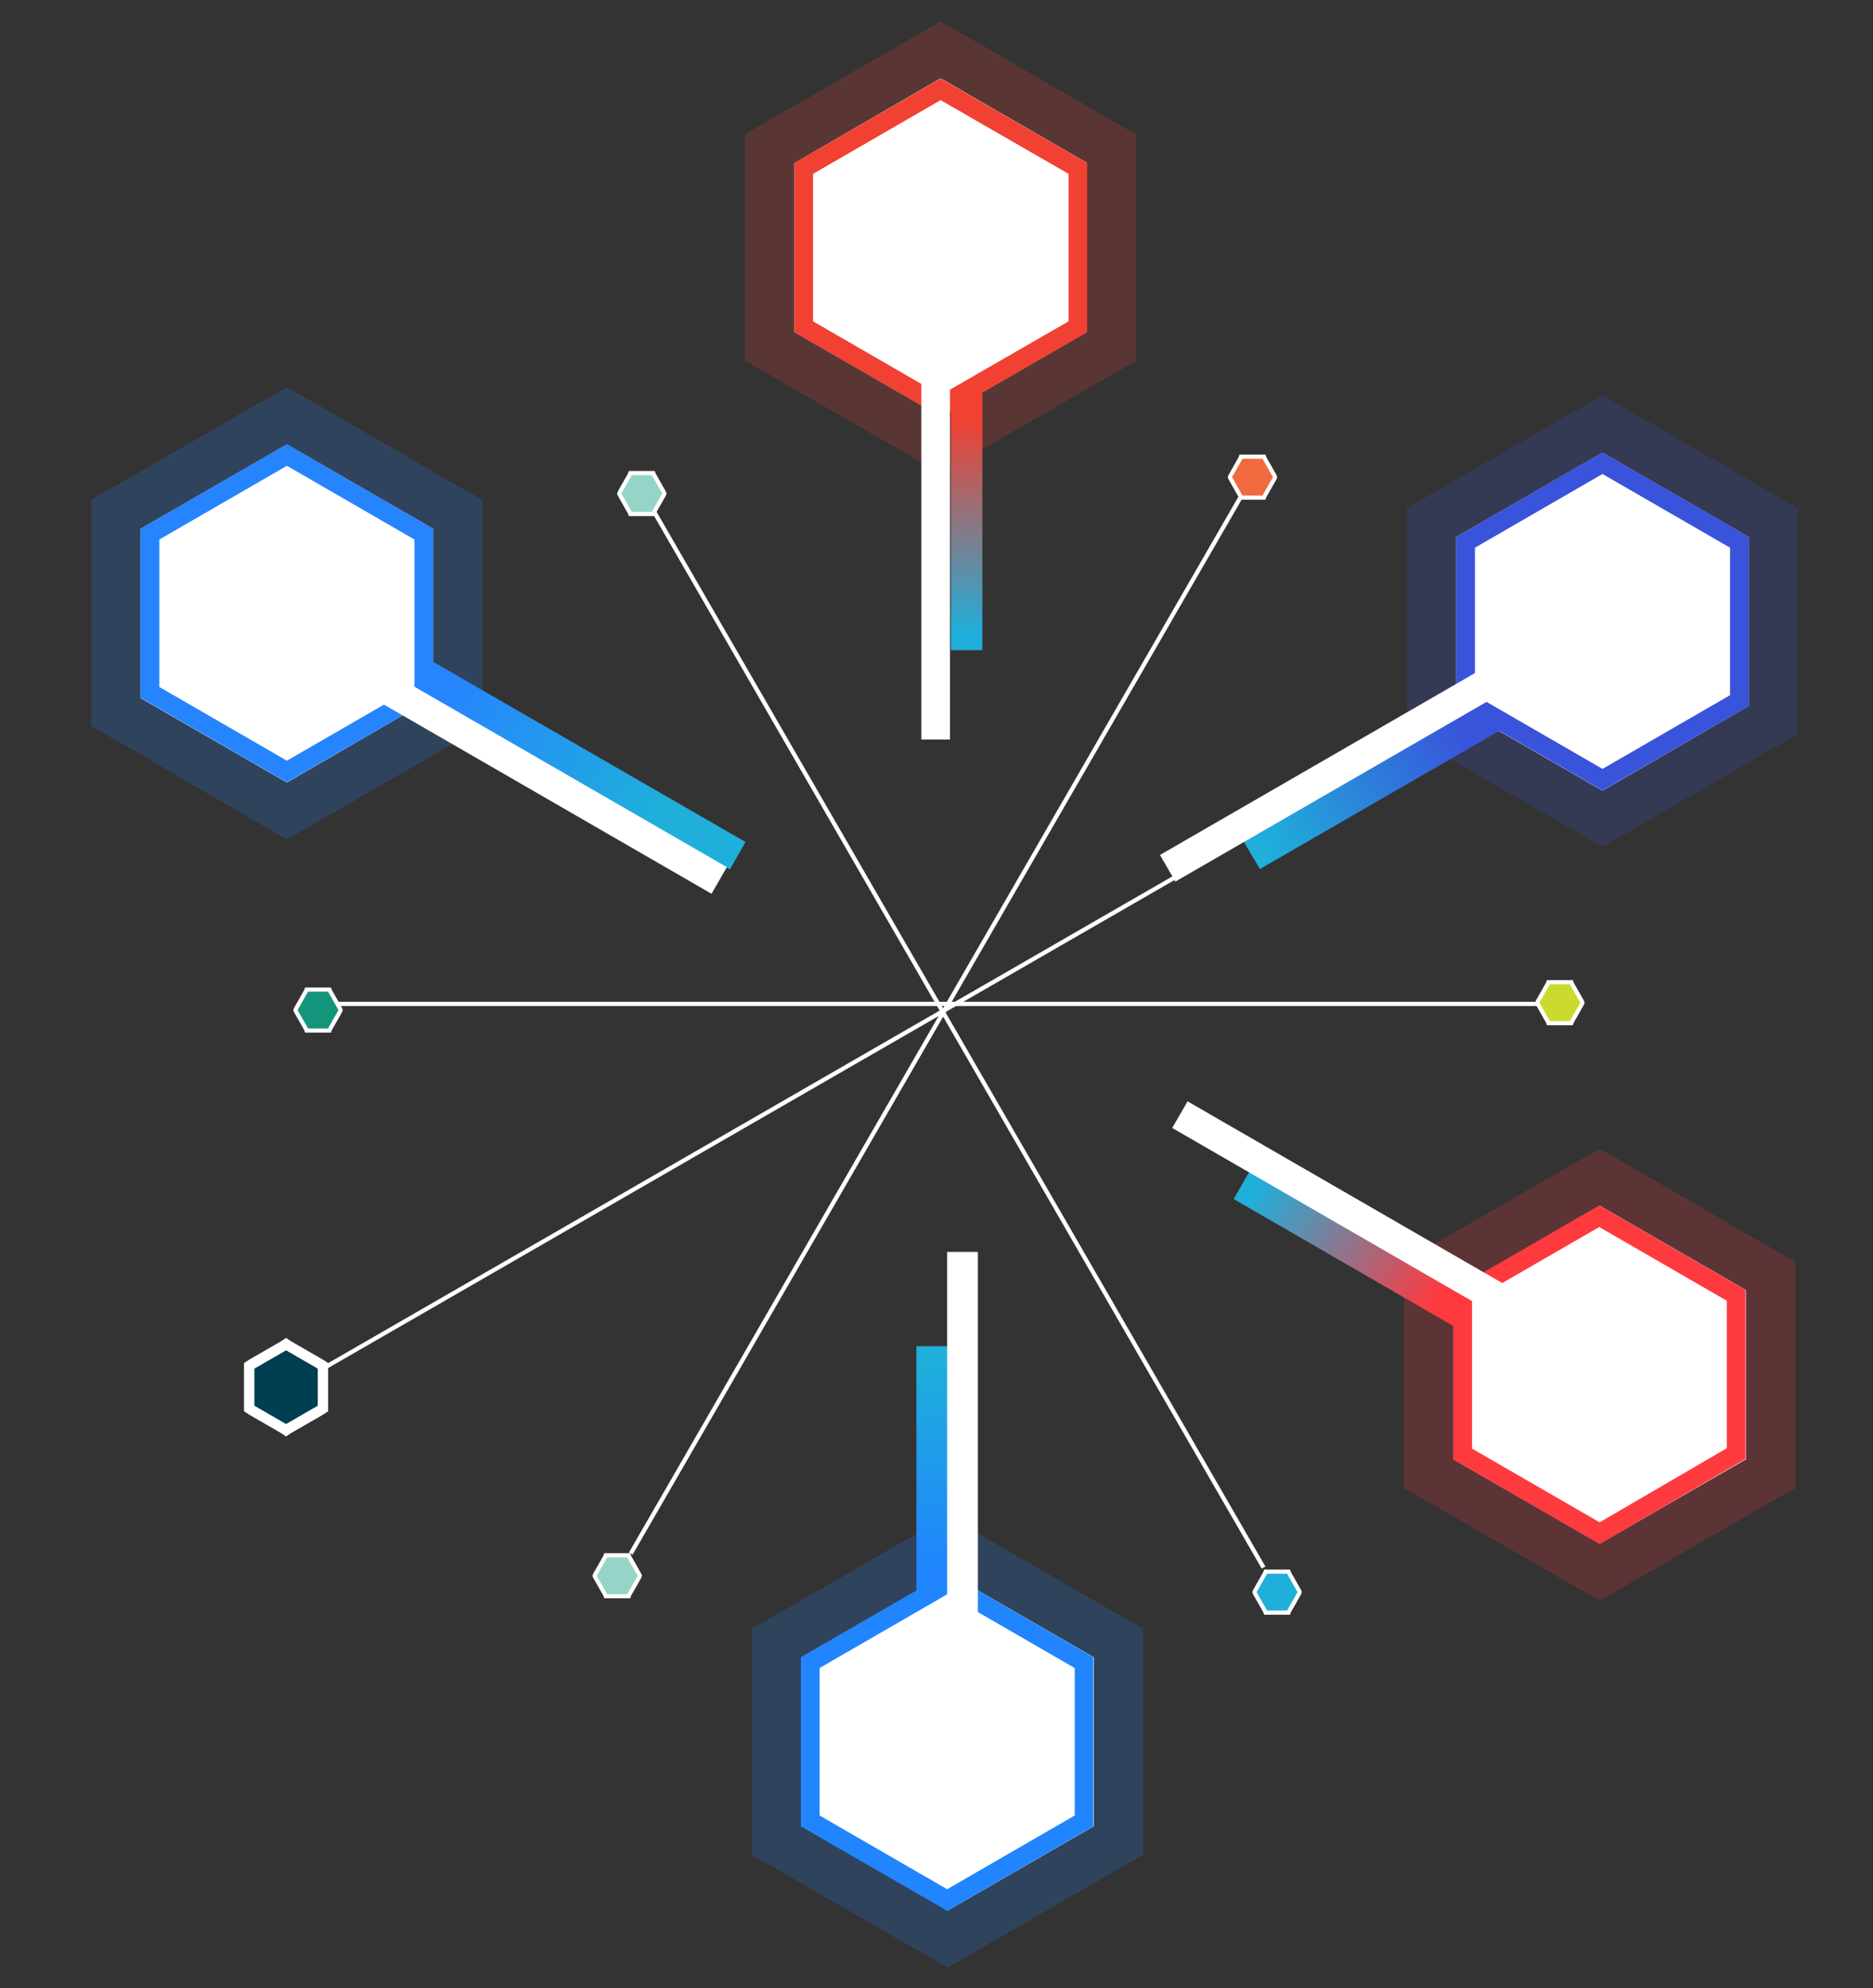 <?xml version="1.0" encoding="utf-8"?>
<!-- Generator: Adobe Illustrator 25.0.0, SVG Export Plug-In . SVG Version: 6.00 Build 0)  -->
<svg version="1.1" id="Layer_1" xmlns="http://www.w3.org/2000/svg" xmlns:xlink="http://www.w3.org/1999/xlink" x="0px" y="0px"
	 viewBox="0 0 457 485" style="enable-background:new 0 0 457 485;" xml:space="preserve">
<rect x="0" y="0" width="457" height="485" fill="#333333" stroke="none"/>
<style type="text/css">
	.st0{clip-path:url(#SVGID_2_);}
	.st1{fill:#FFFFFF;}
	.st2{fill:none;stroke:#2684FF;stroke-width:12.075;stroke-opacity:0.2;}
	.st3{fill:#FFFFFF;stroke:#2684FF;stroke-width:4.55;}
	.st4{fill:none;stroke:#F04132;stroke-width:12.075;stroke-opacity:0.2;}
	.st5{fill:#FFFFFF;stroke:#F04132;stroke-width:4.55;}
	.st6{fill:none;stroke:#FF3A3F;stroke-width:12.075;stroke-opacity:0.2;}
	.st7{fill:#FFFFFF;stroke:#FF3A3F;stroke-width:4.55;}
	.st8{fill:none;stroke:#3953DB;stroke-width:12.075;stroke-opacity:0.2;}
	.st9{fill:#FFFFFF;stroke:#3953DB;stroke-width:4.55;}
	.st10{fill:none;stroke:#2085FE;stroke-width:12.075;stroke-opacity:0.2;}
	.st11{fill:#FFFFFF;stroke:#2085FE;stroke-width:4.55;}
	.st12{fill:none;stroke:#FFFFFF;stroke-width:1.034;}
	.st13{fill:none;stroke:#FFFFFF;stroke-width:1.034;stroke-miterlimit:4;}
	.st14{fill:url(#SVGID_3_);}
	.st15{fill:url(#SVGID_4_);}
	.st16{fill:url(#SVGID_5_);}
	.st17{fill:url(#SVGID_6_);}
	.st18{fill:#CADB2E;stroke:#FFFFFF;stroke-width:1.01;}
	.st19{fill:#EF6A3F;stroke:#FFFFFF;stroke-width:1.01;}
	.st20{fill:#97D4C8;stroke:#FFFFFF;stroke-width:1.01;}
	.st21{fill:#14957B;stroke:#FFFFFF;stroke-width:1.01;}
	.st22{fill:#1FAFDA;stroke:#FFFFFF;stroke-width:1.01;}
	.st23{fill:url(#SVGID_7_);}
	.st24{fill:#003E51;stroke:#FFFFFF;stroke-width:2.529;}
	.st25{fill:none;}
</style>
<g>
	<defs>
		<rect id="SVGID_1_" width="457" height="485"/>
	</defs>
	<clipPath id="SVGID_2_">
		<use xlink:href="#SVGID_1_"  style="overflow:visible;"/>
	</clipPath>
	<g class="st0">
		<path class="st1" d="M70,108.4l35.7,20.6v41.2L70,190.9l-35.7-20.6V129L70,108.4z"/>
		<path class="st2" d="M73,103.1l-3-1.7l-3,1.7l-35.7,20.6l-3,1.7v3.5v41.2v3.5l3,1.7L67,196.1l3,1.7l3-1.7l35.7-20.6l3-1.7v-3.5
			V129v-3.5l-3-1.7L73,103.1z"/>
		<path class="st3" d="M36.6,130.3L70,111l33.4,19.3v38.6L70,188.2l-33.4-19.3V130.3z"/>
		<path class="st1" d="M229.5,19.1l35.7,20.6V81l-35.7,20.6L193.8,81V39.8L229.5,19.1z"/>
		<path class="st4" d="M232.5,13.9l-3-1.7l-3,1.7l-35.7,20.6l-3,1.7v3.5V81v3.5l3,1.7l35.7,20.6l3,1.7l3-1.7l35.7-20.6l3-1.7V81
			V39.8v-3.5l-3-1.7L232.5,13.9z"/>
		<path class="st5" d="M196.1,41.1l33.4-19.3L263,41.1v38.6L229.5,99l-33.4-19.3V41.1z"/>
		<path class="st1" d="M390.3,294.1l35.7,20.6V356l-35.7,20.6L354.6,356v-41.2L390.3,294.1z"/>
		<path class="st6" d="M393.3,288.9l-3-1.7l-3,1.7l-35.7,20.6l-3,1.7v3.5V356v3.5l3,1.7l35.7,20.6l3,1.7l3-1.7l35.7-20.6l3-1.7V356
			v-41.2v-3.5l-3-1.7L393.3,288.9z"/>
		<path class="st7" d="M356.8,316l33.4-19.3l33.4,19.3v38.6L390.3,374l-33.4-19.3V316z"/>
		<path class="st1" d="M391,110.4l35.7,20.6v41.2L391,192.9l-35.7-20.6V131L391,110.4z"/>
		<path class="st8" d="M394,105.1l-3-1.7l-3,1.7l-35.7,20.6l-3,1.7v3.5v41.2v3.5l3,1.7l35.7,20.6l3,1.7l3-1.7l35.7-20.6l3-1.7v-3.5
			V131v-3.5l-3-1.7L394,105.1z"/>
		<path class="st9" d="M357.6,132.3L391,113l33.4,19.3v38.6L391,190.2l-33.4-19.3V132.3z"/>
		<path class="st1" d="M231.2,383.7l35.7,20.6v41.2l-35.7,20.6l-35.7-20.6v-41.2L231.2,383.7z"/>
		<path class="st10" d="M234.2,378.5l-3-1.7l-3,1.7l-35.7,20.6l-3,1.7v3.5v41.2v3.5l3,1.7l35.7,20.6l3,1.7l3-1.7l35.7-20.6l3-1.7
			v-3.5v-41.2v-3.5l-3-1.7L234.2,378.5z"/>
		<path class="st11" d="M197.7,405.6l33.4-19.3l33.4,19.3v38.6l-33.4,19.3l-33.4-19.3V405.6z"/>
		<line class="st12" x1="303.9" y1="119.2" x2="153.9" y2="379"/>
		<line class="st12" x1="380.8" y1="244.9" x2="80.8" y2="244.9"/>
		<line class="st13" x1="158.3" y1="122.6" x2="308.3" y2="382.4"/>
		
			<linearGradient id="SVGID_3_" gradientUnits="userSpaceOnUse" x1="-402.346" y1="794.242" x2="-345.899" y2="794.242" gradientTransform="matrix(-0.866 0.5 0.5 0.866 -387.835 -308.272)">
			<stop  offset="0" style="stop-color:#3953DB"/>
			<stop  offset="1" style="stop-color:#1FAFDA"/>
		</linearGradient>
		<polygon class="st14" points="366.5,177.9 307.4,212 303.4,205.2 362.5,171 		"/>
		<rect x="278.8" y="185.3" transform="matrix(0.866 -0.5 0.5 0.866 -51.063 187.498)" class="st1" width="91.1" height="7.5"/>
		
			<linearGradient id="SVGID_4_" gradientUnits="userSpaceOnUse" x1="-555.566" y1="194.597" x2="-504.046" y2="194.597" gradientTransform="matrix(-0.866 -0.5 -0.5 0.866 -33.154 -129.528)">
			<stop  offset="1.000000e-04" style="stop-color:#FF3A3F"/>
			<stop  offset="1" style="stop-color:#1FAFDA"/>
		</linearGradient>
		<polygon class="st15" points="355,323.7 301,292.5 304.8,285.9 358.8,317 		"/>
		<rect x="322.6" y="249.7" transform="matrix(0.5 -0.866 0.866 0.5 -91.527 429.687)" class="st1" width="7.5" height="88.9"/>
		
			<linearGradient id="SVGID_5_" gradientUnits="userSpaceOnUse" x1="-364.524" y1="-219.458" x2="-314.684" y2="-219.458" gradientTransform="matrix(6.123234e-17 -1 -1 -6.123234e-17 7.935 17.181)">
			<stop  offset="0" style="stop-color:#2085FE"/>
			<stop  offset="1" style="stop-color:#1FAFDA"/>
		</linearGradient>
		<rect x="223.6" y="328.4" class="st16" width="7.7" height="60.3"/>
		<rect x="231.1" y="305.4" class="st1" width="7.5" height="88.2"/>
		
			<linearGradient id="SVGID_6_" gradientUnits="userSpaceOnUse" x1="-66.116" y1="981.812" x2="-13.893" y2="981.812" gradientTransform="matrix(6.123234e-17 1 1 -6.123234e-17 -746.011 168.719)">
			<stop  offset="0" style="stop-color:#F04132"/>
			<stop  offset="1" style="stop-color:#1FAFDA"/>
		</linearGradient>
		<rect x="232" y="95.4" class="st17" width="7.7" height="63.2"/>
		<rect x="224.8" y="93.4" class="st1" width="7" height="87"/>
		<path class="st18" d="M378.1,239.6h-0.3l-0.1,0.3l-2.5,4.4l-0.1,0.3l0.1,0.3l2.5,4.4l0.1,0.3h0.3h5h0.3l0.1-0.3l2.5-4.4l0.1-0.3
			l-0.1-0.3l-2.5-4.4l-0.1-0.3h-0.3H378.1z"/>
		<path class="st19" d="M303.1,111.4h-0.3l-0.1,0.3l-2.5,4.4l-0.1,0.3l0.1,0.3l2.5,4.4l0.1,0.3h0.3h5h0.3l0.1-0.3l2.5-4.4l0.1-0.3
			l-0.1-0.3l-2.5-4.4l-0.1-0.3h-0.3H303.1z"/>
		<path class="st20" d="M154.1,115.4h-0.3l-0.1,0.3l-2.5,4.4l-0.1,0.3l0.1,0.3l2.5,4.4l0.1,0.3h0.3h5h0.3l0.1-0.3l2.5-4.4l0.1-0.3
			l-0.1-0.3l-2.5-4.4l-0.1-0.3h-0.3H154.1z"/>
		<path class="st21" d="M75.1,241.4h-0.3l-0.1,0.3l-2.5,4.4l-0.1,0.3l0.1,0.3l2.5,4.4l0.1,0.3h0.3h5h0.3l0.1-0.3l2.5-4.4l0.1-0.3
			l-0.1-0.3l-2.5-4.4l-0.1-0.3h-0.3H75.1z"/>
		<path class="st20" d="M148.1,379.4h-0.3l-0.1,0.3l-2.5,4.4l-0.1,0.3l0.1,0.3l2.5,4.4l0.1,0.3h0.3h5h0.3l0.1-0.3l2.5-4.4l0.1-0.3
			l-0.1-0.3l-2.5-4.4l-0.1-0.3h-0.3H148.1z"/>
		<path class="st22" d="M309.1,383.4h-0.3l-0.1,0.3l-2.5,4.4l-0.1,0.3l0.1,0.3l2.5,4.4l0.1,0.3h0.3h5h0.3l0.1-0.3l2.5-4.4l0.1-0.3
			l-0.1-0.3l-2.5-4.4l-0.1-0.3h-0.3H309.1z"/>
		
			<linearGradient id="SVGID_7_" gradientUnits="userSpaceOnUse" x1="-907.553" y1="728.056" x2="-834.63" y2="728.056" gradientTransform="matrix(-0.866 -0.5 0.5 -0.866 -978.748 380.44)">
			<stop  offset="0.162" style="stop-color:#1FAFDA"/>
			<stop  offset="1" style="stop-color:#2684FF"/>
		</linearGradient>
		<polygon class="st23" points="181.9,205.4 105.6,161.4 101.7,168 178.1,212.1 		"/>
		<rect x="131" y="144.2" transform="matrix(0.5 -0.866 0.866 0.5 -98.263 212.329)" class="st1" width="7.5" height="94.1"/>
		<path class="st12" d="M355.6,174.3l-279.3,161"/>
		<path class="st24" d="M70.4,328.3l-0.6-0.4l-0.6,0.4l-7.8,4.5l-0.6,0.4v0.7v9v0.7l0.6,0.4l7.8,4.5l0.6,0.4l0.6-0.4l7.8-4.5
			l0.6-0.4v-0.7v-9v-0.7l-0.6-0.4L70.4,328.3z"/>
		<rect x="50.5" y="131.1" class="st25" width="35" height="35"/>
		<rect x="212.8" y="415.4" class="st25" width="37" height="19"/>
		<rect x="373.8" y="132.4" class="st25" width="31.2" height="31.2"/>
		<rect x="367.7" y="325.1" class="st25" width="44.7" height="21.9"/>
		<rect x="212.8" y="37.3" class="st25" width="36.5" height="44.2"/>
	</g>
</g>
</svg>
